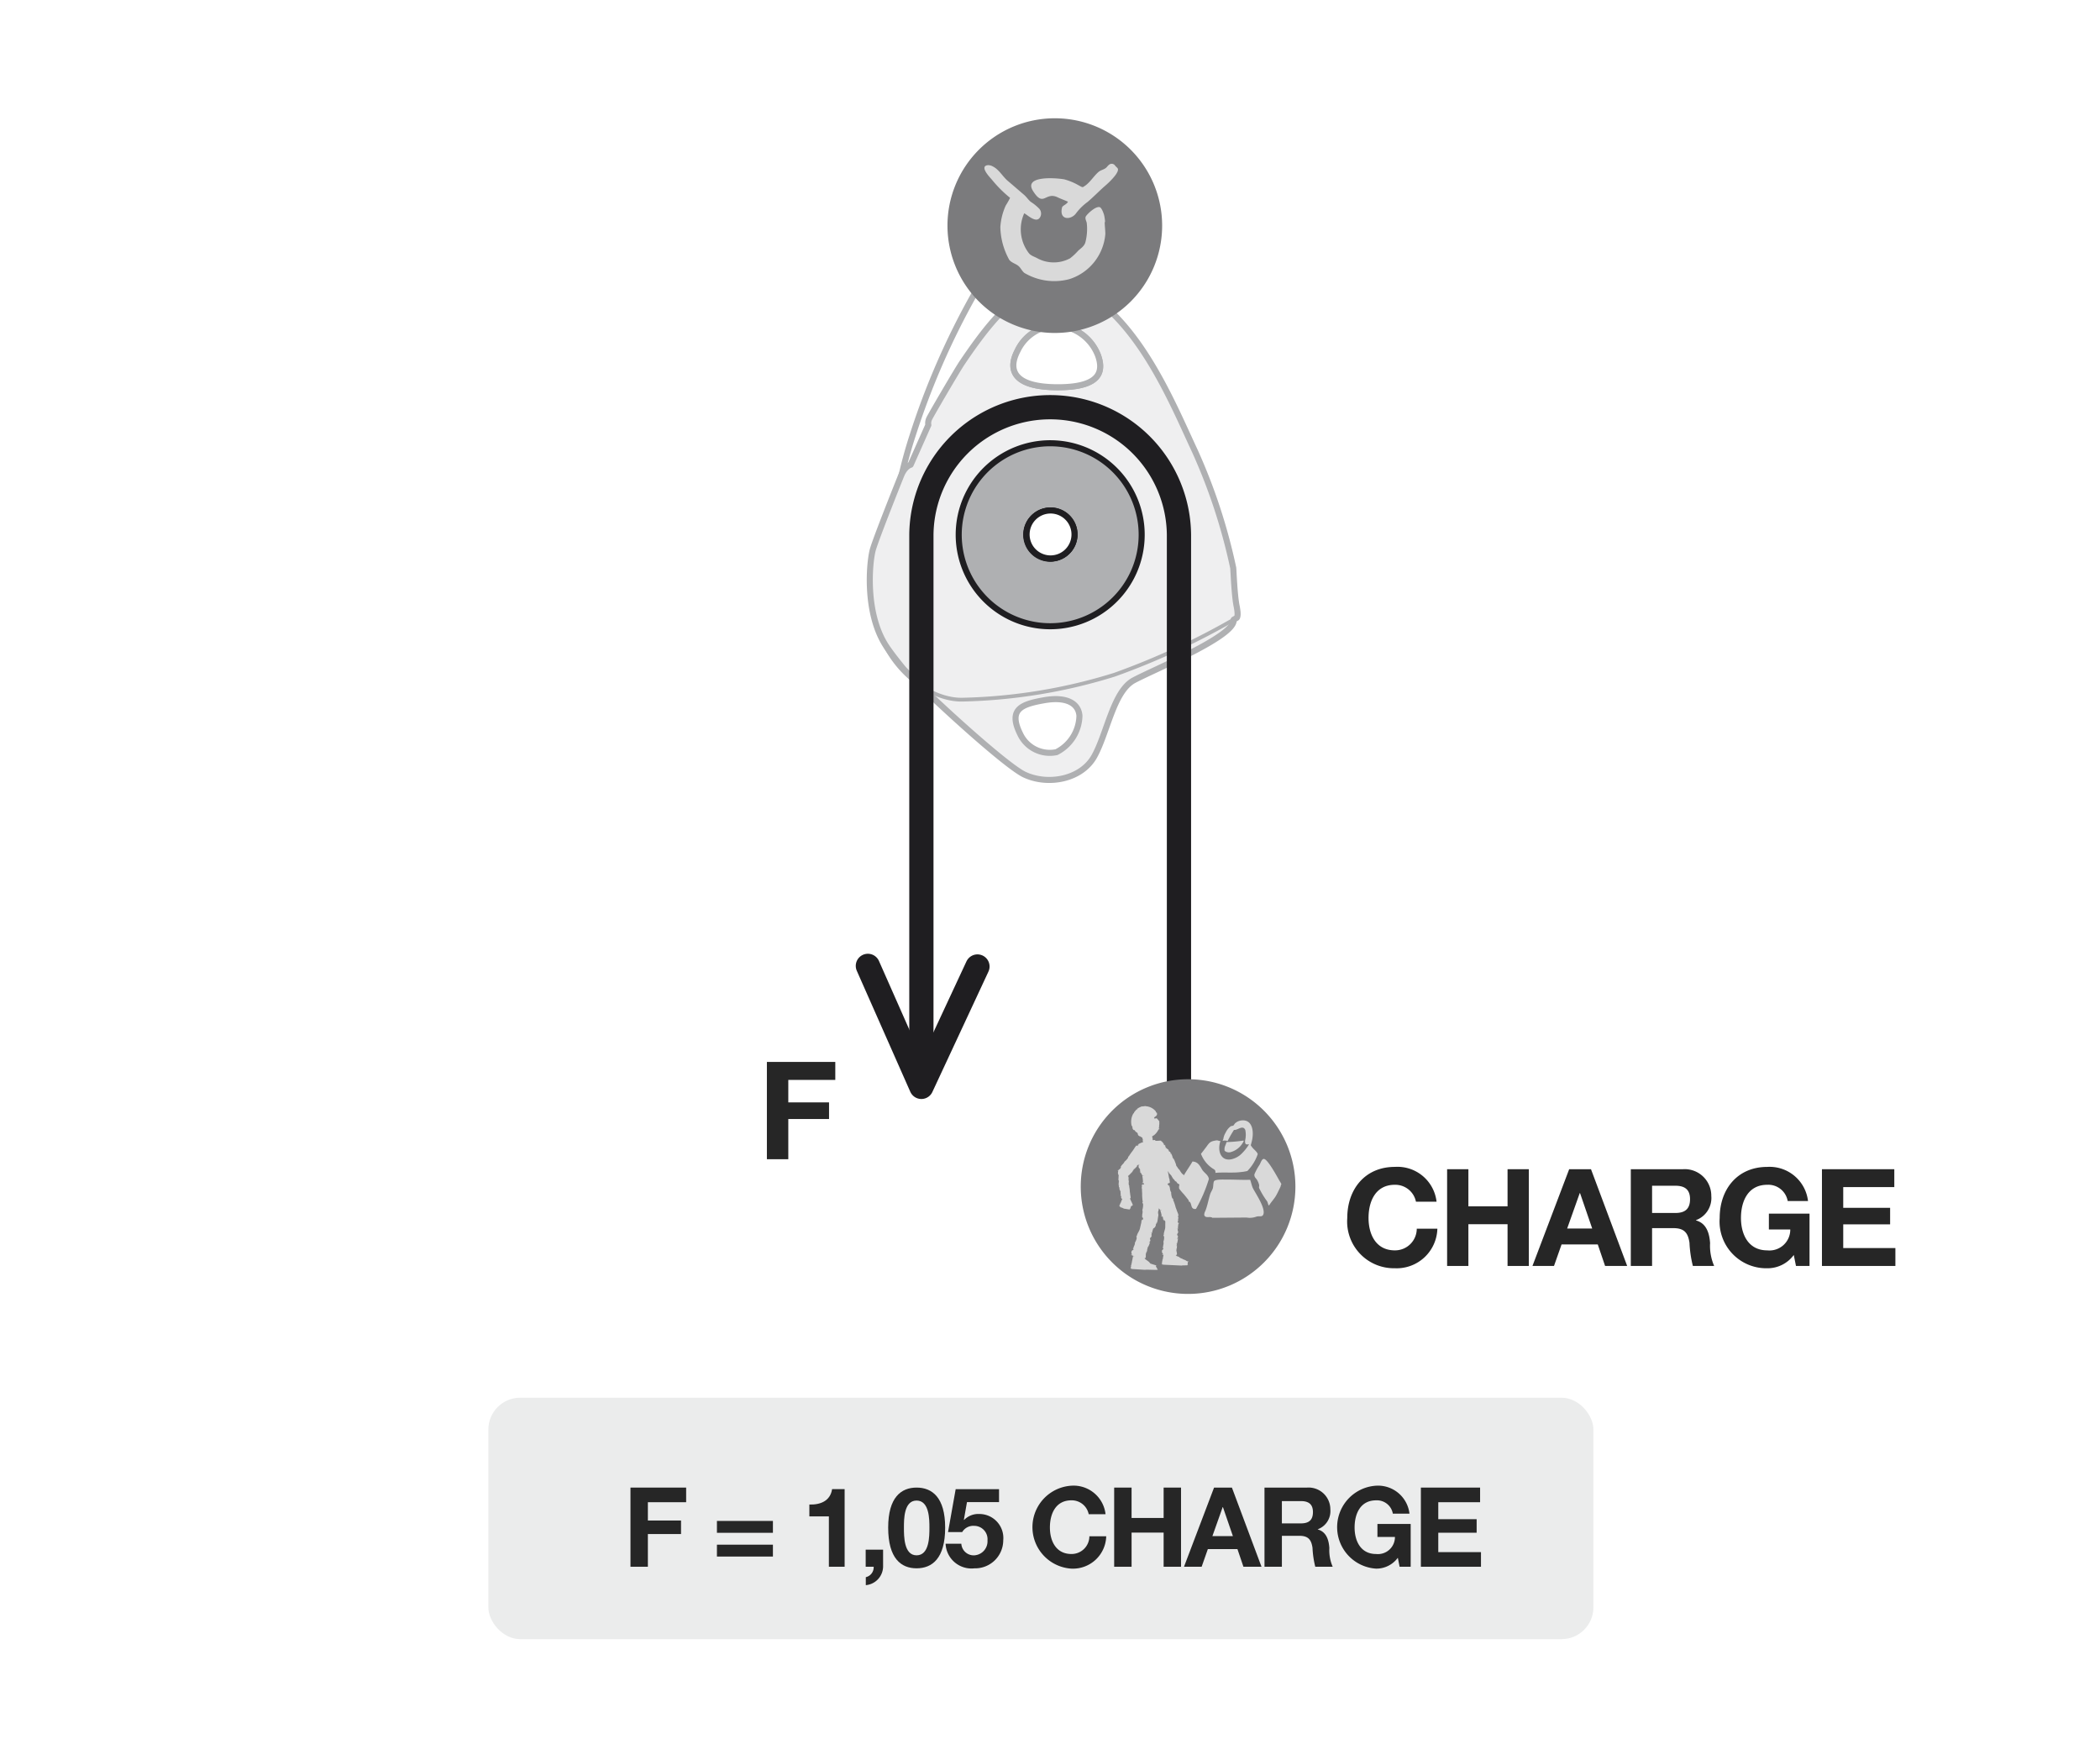<svg xmlns="http://www.w3.org/2000/svg" viewBox="0 0 170.515 141.571"><title>maestro-PeO1-maestros-S-4</title><g id="Calque_2" data-name="Calque 2"><g id="Calque_1-2" data-name="Calque 1"><rect width="170.515" height="141.571" fill="#fff"/><rect x="39.654" y="113.481" width="89.727" height="19.602" rx="2.583" fill="#ebecec"/><path d="M51.193,120.777h4.52v1.188H52.606V123.451h2.692v1.098H52.606v2.656H51.193Z" fill="#262626"/><path d="M62.759,124.45H58.213v-.964h4.547Zm0,1.927H58.213v-.964h4.547Z" fill="#262626"/><path d="M68.582,127.205H67.303V123.117h-1.585v-.963c.892.027,1.702-.288,1.846-1.251h1.018Z" fill="#262626"/><path d="M70.291,125.818h1.414v1.387a1.538,1.538,0,0,1-1.404,1.494v-.648a.82.82,0,0,0,.639-.846h-.648Z" fill="#262626"/><path d="M74.423,120.777c1.26,0,2.322.792,2.322,3.25,0,2.512-1.062,3.304-2.322,3.304-1.252,0-2.305-.792-2.305-3.304C72.118,121.569,73.171,120.777,74.423,120.777Zm0,5.5c1.044,0,1.044-1.539,1.044-2.25,0-.657,0-2.197-1.044-2.197-1.036,0-1.026,1.54-1.026,2.197C73.396,124.738,73.396,126.277,74.423,126.277Z" fill="#262626"/><path d="M81.119,121.956H78.517l-.252,1.432.018.018a1.604,1.604,0,0,1,1.233-.485,1.95,1.95,0,0,1,1.945,2.143,2.282,2.282,0,0,1-2.341,2.269,2.105,2.105,0,0,1-2.341-1.999h1.278a1.006,1.006,0,0,0,1.035.945,1.141,1.141,0,0,0,1.09-1.215,1.084,1.084,0,0,0-1.09-1.18,1.044,1.044,0,0,0-.963.504H76.978l.621-3.483h3.52Z" fill="#262626"/><path d="M88.4,122.937a1.403,1.403,0,0,0-1.404-1.125c-1.27,0-1.746,1.08-1.746,2.205,0,1.071.477,2.152,1.746,2.152a1.443,1.443,0,0,0,1.459-1.44h1.368a2.703,2.703,0,0,1-2.827,2.628,3.373,3.373,0,0,1,0-6.733,2.613,2.613,0,0,1,2.772,2.313Z" fill="#262626"/><path d="M90.468,120.777h1.413v2.467h2.603v-2.467h1.413v6.428H94.484v-2.773H91.882v2.773H90.468Z" fill="#262626"/><path d="M98.579,120.777H100.028l2.403,6.428h-1.467l-.486-1.432h-2.404l-.504,1.432H96.138Zm-.136,3.942h1.666l-.811-2.358h-.018Z" fill="#262626"/><path d="M102.673,120.777h3.466a1.766,1.766,0,0,1,1.882,1.773,1.57,1.57,0,0,1-1.018,1.611v.018c.693.189.892.847.937,1.504a3.36,3.36,0,0,0,.271,1.521h-1.414a7.727,7.727,0,0,1-.225-1.54c-.1-.675-.36-.972-1.071-.972h-1.414v2.512h-1.413Zm1.413,2.907h1.549c.64,0,.973-.27.973-.918,0-.621-.333-.892-.973-.892h-1.549Z" fill="#262626"/><path d="M113.501,126.475a2.161,2.161,0,0,1-1.765.882,3.373,3.373,0,0,1,0-6.733,2.57,2.57,0,0,1,2.71,2.269H113.095a1.308,1.308,0,0,0-1.359-1.08c-1.27,0-1.746,1.08-1.746,2.205,0,1.071.477,2.152,1.746,2.152a1.382,1.382,0,0,0,1.53-1.387h-1.422V123.729h2.7v3.476h-.9Z" fill="#262626"/><path d="M115.372,120.777h4.808v1.188h-3.395v1.378h3.115v1.099h-3.115v1.575h3.467v1.188h-4.88Z" fill="#262626"/><path d="M72.34,44.502a37.45,37.45,0,0,1,1.771-9.174A61.59,61.59,0,0,1,79.076,23.946c2.554-4.412,3.166-5.081,3.949-5.226a4.374,4.374,0,0,1,.895-.079c1.048-.115,2.725-.131,2.921.173.197.306.088.482-.174.895a81.157,81.157,0,0,0-4.192,7.433,56.415,56.415,0,0,0-2.643,7.055,1.486,1.486,0,0,0,1.453,1.771c1.364.173,2.061.202,3.251.433a.555.555,0,0,1,.127.043A10.129,10.129,0,1,1,72.346,46.334c0-.042.004-.083.004-.126C72.322,45.746,72.312,45.183,72.34,44.502Z" fill="#fff" stroke="#afb0b2" stroke-linecap="round" stroke-linejoin="round" stroke-width="0.492"/><path d="M80.007,46.447a2.612,2.612,0,1,0,2.611-2.612A2.613,2.613,0,0,0,80.007,46.447Z" fill="none" stroke="#1f1e21" stroke-linecap="round" stroke-linejoin="round" stroke-width="0.492"/><path d="M100.409,49.201c-.178-.867-.249-2.837-.273-3.086a46.49,46.49,0,0,0-3.114-9.496c-1.439-3.071-3.421-7.92-6.597-11.099a6.189,6.189,0,0,0-4.744-2.127c-2.311.049-3.92.65-7.56,6.06-.431.641-2.512,4.201-2.658,4.512a.845.845,0,0,0-.084.54l-1.436,3.227s-.459.104-.77.873c-.312.771-1.997,4.997-2.288,5.975-.292.978-.691,5.117,1.026,7.812.464.73,1.446,1.914,1.446,1.914,2.068,2.176,8.289,7.864,9.831,8.587,1.906.891,4.621.404,5.674-1.5,1.055-1.907,1.543-5.267,3.203-6.16,1.662-.892,8.108-3.525,8.108-4.863,0-.023-.001-.041-.001-.061.157-.091.244-.143.244-.143S100.587,50.068,100.409,49.201ZM82.627,28.471a3.56,3.56,0,0,1,3.259-2.038,3.795,3.795,0,0,1,3.277,2.444c.39,1.122.387,2.564-3.258,2.564S81.813,30.018,82.627,28.471Zm3.157,32.596a2.653,2.653,0,0,1-2.96-1.499c-.973-1.985.122-2.391,1.945-2.714,1.824-.324,2.798.243,2.879,1.254A3.396,3.396,0,0,1,85.784,61.067Z" fill="#efeff0" stroke="#afb0b2" stroke-linecap="round" stroke-linejoin="round" stroke-width="0.492"/><path d="M85.906,31.441c-3.645,0-4.093-1.423-3.279-2.97a3.56,3.56,0,0,1,3.259-2.038,3.795,3.795,0,0,1,3.277,2.444C89.554,29.999,89.55,31.441,85.906,31.441Z" fill="#fff" stroke="#afb0b2" stroke-linecap="round" stroke-linejoin="round" stroke-width="0.492"/><path d="M92.398,41.315a7.428,7.428,0,1,1-9.226-5.023A7.427,7.427,0,0,1,92.398,41.315Z" fill="#afb0b2" stroke="#1f1e21" stroke-linecap="round" stroke-linejoin="round" stroke-width="0.492"/><path d="M87.139,42.867a1.945,1.945,0,1,1-2.416-1.316A1.944,1.944,0,0,1,87.139,42.867Z" fill="none" stroke="#1f1e21" stroke-linecap="round" stroke-linejoin="round" stroke-width="0.492"/><path d="M87.248,43.392a1.946,1.946,0,1,1-1.946-1.945A1.944,1.944,0,0,1,87.248,43.392Z" fill="#fff" stroke="#1f1e21" stroke-linecap="round" stroke-linejoin="round" stroke-width="0.492"/><path d="M71.743,52.18c1.434,2.974,4.249,4.688,6.438,4.624A44.677,44.677,0,0,0,90.497,54.779a59.766,59.766,0,0,0,9.963-4.639s.171-.097-.008-.965c-.18-.866-.255-2.835-.279-3.085a46.487,46.487,0,0,0-3.131-9.49c-1.445-3.068-3.435-7.914-6.618-11.087a6.172,6.172,0,0,0-4.747-2.119c-2.309.053-3.919.656-7.547,6.073-.431.642-2.507,4.204-2.652,4.517a.856.856,0,0,0-.082.542L73.966,37.753s-.458.104-.769.875c-.312.77-1.99,4.999-2.279,5.977A11.24,11.24,0,0,0,71.743,52.18ZM82.632,28.476a3.561,3.561,0,0,1,3.254-2.043,3.797,3.797,0,0,1,3.282,2.438c.391,1.119.391,2.565-3.253,2.571C82.27,31.45,81.82,30.025,82.632,28.476Z" fill="none" stroke="#afb0b2" stroke-linecap="round" stroke-linejoin="round" stroke-width="0.307"/><path d="M87.248,43.392a1.946,1.946,0,1,1-1.946-1.945A1.944,1.944,0,0,1,87.248,43.392Z" fill="#fff" stroke="#1f1e21" stroke-linecap="round" stroke-linejoin="round" stroke-width="0.492"/><path d="M85.649,27.033a8.715,8.715,0,1,0-8.716-8.714A8.716,8.716,0,0,0,85.649,27.033Z" fill="#7b7b7d"/><path d="M90.209,13.303a.337.337,0,0,1,.354.171c.054.061.191.161.211.249.074.349-.764,1.121-.962,1.296-.516.441-.99.943-1.505,1.379a4.383,4.383,0,0,0-.919.9c-.399.582-1.417.614-1.15-.46.035-.147.373-.233.48-.46-.253-.116-.576-.229-.835-.355-1.023-.496-1.137.863-2.006-.52-.751-1.196,1.595-1.094,2.526-.945a4.857,4.857,0,0,1,1.172.484c.092.041.267.173.376.148v-.015c.501-.256.835-.867,1.253-1.221.169-.143.437-.185.608-.333C89.928,13.517,90.027,13.337,90.209,13.303Z" fill="#d9d9d9"/><path d="M80.218,13.409a.782.782,0,0,1,.4.106c.516.259.787.813,1.213,1.172.446.375.872.749,1.314,1.125.204.173.355.421.564.585a3.73,3.73,0,0,1,.692.567.602.602,0,0,1,.103.562c-.269.74-1.069-.084-1.339-.209a3.166,3.166,0,0,0,.379,3.241c.169.217.483.287.73.435a2.808,2.808,0,0,0,2.611-.019,4.628,4.628,0,0,0,.649-.606c.228-.215.522-.377.605-.728a4.324,4.324,0,0,0,.104-1.529c-.019-.143-.16-.354-.085-.522.085-.186.793-.86,1.131-.772.157.042.311.468.357.624a4.003,4.003,0,0,1,.082.525c0,.019-.018.097-.022.082-.029.026.062.814.042.982a4.202,4.202,0,0,1-2.924,3.635,4.764,4.764,0,0,1-3.636-.5c-.19-.135-.292-.388-.46-.543-.229-.214-.581-.274-.776-.522a5.722,5.722,0,0,1-.727-2.654,4.996,4.996,0,0,1,.437-1.756,6.478,6.478,0,0,0,.354-.627,10.013,10.013,0,0,1-1.483-1.483C80.409,14.43,79.471,13.484,80.218,13.409Z" fill="#d9d9d9"/><path d="M74.814,87.629V43.417a10.458,10.458,0,0,1,20.915,0V90.197" fill="none" stroke="#1f1e21" stroke-linecap="round" stroke-linejoin="round" stroke-width="1.968"/><path d="M114.973,97.568a1.714,1.714,0,0,0-1.717-1.375c-1.551,0-2.134,1.32-2.134,2.695,0,1.309.583,2.629,2.134,2.629a1.762,1.762,0,0,0,1.782-1.76h1.673a3.305,3.305,0,0,1-3.455,3.212,3.796,3.796,0,0,1-3.861-4.082c0-2.333,1.441-4.147,3.861-4.147a3.194,3.194,0,0,1,3.389,2.827Z" fill="#262626"/><path d="M117.502,94.928h1.728v3.014h3.18V94.928h1.728v7.855h-1.728V99.394h-3.18V102.783h-1.728Z" fill="#262626"/><path d="M127.414,94.928h1.771l2.938,7.855h-1.793l-.595-1.749h-2.938l-.616,1.749h-1.749Zm-.165,4.818h2.035l-.99-2.882h-.021Z" fill="#262626"/><path d="M132.418,94.928H136.654a2.158,2.158,0,0,1,2.299,2.167,1.919,1.919,0,0,1-1.243,1.969v.022c.848.231,1.089,1.034,1.145,1.837a4.109,4.109,0,0,0,.33,1.859h-1.728a9.399,9.399,0,0,1-.275-1.881c-.121-.825-.439-1.188-1.309-1.188H134.145V102.783h-1.728Zm1.728,3.553h1.893c.781,0,1.188-.33,1.188-1.122,0-.759-.406-1.089-1.188-1.089H134.145Z" fill="#262626"/><path d="M145.651,101.892a2.64,2.64,0,0,1-2.156,1.078,3.796,3.796,0,0,1-3.861-4.082c0-2.333,1.441-4.147,3.861-4.147a3.141,3.141,0,0,1,3.312,2.772h-1.65a1.6,1.6,0,0,0-1.661-1.32c-1.551,0-2.134,1.32-2.134,2.695,0,1.309.583,2.629,2.134,2.629a1.689,1.689,0,0,0,1.87-1.694h-1.737V98.536h3.3V102.783h-1.1Z" fill="#262626"/><path d="M147.938,94.928h5.875v1.452h-4.147v1.683h3.807v1.342h-3.807v1.925h4.235V102.783h-5.963Z" fill="#262626"/><polyline points="70.469 78.419 74.814 88.244 79.367 78.47" fill="none" stroke="#1f1e21" stroke-linecap="round" stroke-linejoin="round" stroke-width="1.968"/><path d="M62.27,86.218h5.554V87.678h-3.816v1.825h3.308v1.35H64.008v3.264H62.27Z" fill="#262626"/><path d="M105.184,96.339a8.715,8.715,0,1,1-8.716-8.716A8.718,8.718,0,0,1,105.184,96.339Z" fill="#7b7b7d"/><path d="M92.392,92.114l-.002-.003C92.391,92.122,92.392,92.121,92.392,92.114Z" fill="#d9d9d9"/><polygon points="91.988 101.982 91.991 101.982 91.992 101.977 91.988 101.982" fill="#d9d9d9"/><polygon points="94.307 92.668 94.316 92.673 94.316 92.673 94.307 92.668" fill="#d9d9d9"/><path d="M100.971,92.675s.05-.084-.041-.068a10.377,10.377,0,0,1-1.34.118c-.04.184-.124.294-.156.463a.942.942,0,0,0,0,.24.518.518,0,0,0,.47.12A1.654,1.654,0,0,0,100.971,92.675Z" fill="#d9d9d9"/><path d="M98.418,94.839c.076.062.226.11.259.221a.664.664,0,0,1,.012.165c.659-.065,1.436.022,2.078-.067a3.285,3.285,0,0,0,.518-.086,3.646,3.646,0,0,0,.839-1.366c-.021-.118-.176-.265-.245-.34a1.697,1.697,0,0,1-.322-.384c.026-.081.046-.159.073-.263.23-.859.055-1.829-.791-1.753a.893.893,0,0,0-.568.251c-.041.041-.075.133-.124.164-.062.04-.142.027-.209.058a1.355,1.355,0,0,0-.42.521,1.311,1.311,0,0,0-.184.504,1.747,1.747,0,0,1-.061.164.628.628,0,0,1,.406.015,8.504,8.504,0,0,1,.519-.908c.286.052.705-.433.915,0a1.967,1.967,0,0,1-.014.865c-.03.421.182.298.32.308a3.788,3.788,0,0,1-.554.709,1.669,1.669,0,0,1-.964.519c-.803.1-1.064-.745-.803-1.499-.129.015-.194-.069-.346-.046-.565.084-.57.23-.865.608-.125.161-.239.325-.372.476A2.496,2.496,0,0,0,98.418,94.839Z" fill="#d9d9d9"/><path d="M103.905,95.891c-.174-.298-1.004-1.866-1.309-1.797-.156.034-.242.339-.323.475a4.412,4.412,0,0,0-.418.774c-.031.25.166.341.233.488a1.634,1.634,0,0,1,.148.359c.02.106-.022.184,0,.265a6.599,6.599,0,0,0,.656,1.087c.064.124.058.246.146.341.17-.285.4-.513.571-.801.129-.228.246-.483.357-.714.028-.06.033-.171.075-.209C104.067,96.132,103.916,95.913,103.905,95.891Z" fill="#d9d9d9"/><path d="M97.617,94.971c-.19-.314-.335-.65-.794-.667-.109.224-.432.673-.699,1.124-.009-.009-.021-.024-.028-.032.003-.025-.02-.045-.027-.064.003.013-.012.021-.018.013-.034-.048-.009.005-.054-.04a1.536,1.536,0,0,1-.225-.33c-.045-.01-.051-.058-.085-.073l.006-.002c-.028-.021-.127-.197-.16-.225l.002.009c-.017-.009-.019-.017-.018-.026l0-.011-.001.001a.046.046,0,0,0-.001-.026c-.007.008-.015.007-.023.008l.003-.012h-.001l.011-.009a1.455,1.455,0,0,0-.103-.293c.006-.006.009-.002.009-.002a.342.342,0,0,0-.048-.069c.004-.013.018-.018.024-.023-.015.009-.089-.131-.084-.136l-.038.019c-.013-.027.039-.03.017-.051-.057.014-.017-.043-.046-.037a.024.024,0,0,1,.014-.021c-.03.009-.012-.011-.022-.015-.009.003-.007.007-.015.013L95.192,93.98c.007-.009.021-.019.028-.014a1.595,1.595,0,0,0-.137-.327c-.017.015.004.023-.024.047-.027-.003-.004-.022-.027-.019.047-.029-.003-.035.044-.069l-.031.009.014-.014c-.059-.045-.02-.008-.043-.062-.016-.026-.062-.021-.057-.045,0,0-.011.016-.022.014.022-.014-.027-.012-.004-.027-.008-.008-.017-.031-.045-.007.014-.013.011-.038.032-.033-.004-.008-.003-.017-.011-.018l-.006.014c-.017-.023.003-.049-.034-.05l-.011.017c-.008-.015-.016-.023.011-.047l.021.01a.105.105,0,0,0-.051-.051l.001.009c-.045-.01-.144-.131-.194-.135l-.021.023-.033-.007a.795.795,0,0,1,.081-.028.529.529,0,0,1-.072-.157c.007-.026.041-.022.041-.022-.016-.019-.029.003-.035-.015l.024-.009c-.005-.007.002-.019-.012-.011-.006.014-.036.025-.056.039l-.008-.021.001-.002.018-.009-.012.002c.003-.004.007-.006.009-.011a.09.09,0,0,1-.054-.002l-.004-.002a.203.203,0,0,1-.01-.033.331.331,0,0,1-.011-.04.112.112,0,0,0-.021-.042.042.042,0,0,1,.018.001l.005-.015c-.017.017-.02-.01-.026.003l-.006-.003-.003-.007-.002.005-.005-.002c.004-.002-.015-.017-.01-.021-.008-.009-.021-.031-.022-.017,0,0-.012-.027.001-.018a.072.072,0,0,1-.01-.014l-.001.006c-.017-.019-.022-.034-.041-.042l.004.009c-.009-.011-.023-.016-.022-.028l.018.007a.201.201,0,0,0-.051-.028l-.01-.003a.391.391,0,0,1-.026-.039c.006-.061-.418.039-.473-.029l-.042-.048-.161.025a.431.431,0,0,1-.013-.179c-.029-.011-.012-.036-.034-.048l.009.001a.31.31,0,0,1-.013-.096.892.892,0,0,0,.226-.155,1.364,1.364,0,0,0,.287-.394c.031-.041.034.009.038.011.015-.066-.012-.037.009-.089.009-.013.015.009.015.019.006-.025.02-.043.011-.049-.018.028-.037.003-.058.006a.453.453,0,0,0,.022-.066l.015.01a.785.785,0,0,1,.003-.194.776.776,0,0,0-.002-.288c.009,0,.019.025.028.051,0-.018-.008-.043,0-.058-.014.031-.019-.051-.022-.027a2.91,2.91,0,0,0-.204-.24.993.993,0,0,0-.176.033.502.502,0,0,0-.037-.103c.127-.076.246-.161.239-.276l.015-.008-.024-.033c-.022-.046-.052-.05-.039-.057l.042.054c-.026-.043.002-.021.018-.012a.264.264,0,0,1-.027-.051c-.012-.005-.001.009,0,.02a.333.333,0,0,1-.07-.066c-.035-.039.016-.022-.023-.069a1.134,1.134,0,0,0-.807-.409c-.007-.008.001-.007.011-.01a1.012,1.012,0,0,0-.256.03.097.097,0,0,1-.039-.019c.007.004-.106.032-.212.087a1.3,1.3,0,0,0-.203.121l.009.036c-.069.054-.043-.016-.1.045.002.057-.099.102-.102.142,0,0-.029.029-.037.018.012.027-.021.041-.033.066-.001.011.01-.001.021-.003-.01.018-.015.035-.027.057-.015.015-.03.014-.021-.012a1.309,1.309,0,0,0-.188.528,1.393,1.393,0,0,0,.057.595c.011-.026-.018-.078.008-.106.023.043.011.069.033.084-.033.033.022.105,0,.154l.027.005-.004.029c.118.18.103.003.196.171.065.089.128.09.156.143-.003-.009-.01-.036.014-.019-.012.019.031.034.027.061a.213.213,0,0,1,.023.095c.005.024.053.071.015.054.019.016.037.037.054.04l-.024-.027c.07.051.104.094.161.097l-.02-.028c.04.028.078.042.088.076l-.052-.014a.551.551,0,0,0,.141.046.042.042,0,0,0,.007.016.07.07,0,0,1-.025.011c.015-.004.031.077.027.08l.03-.004c.002.016-.033.009-.024.024.045-.003-.002.023.024.023-.004.002-.004.009-.017.01.024-.003.007.008.012.01.007.001.008-.002.015-.005l.012.009a.194.194,0,0,1-.024.01.46.46,0,0,0,.012.18c.017-.004.002-.011.03-.019.018.003-.003.01.013.011-.028.006-.027.013-.032.02a1.539,1.539,0,0,0-.341.14l-.033.005.006.019c-.016.027.025.031-.009.036l.003-.033c-.009.027-.027.011-.049.007-.003.012-.005.024-.018.032.015.003.015-.005.025-.011.013.011.045.021.031.04-.001.025-.056.013-.057.045l-.001.011-.013.006-.03-.023a.048.048,0,0,1,.012-.015c-.009-.007-.024.003-.023.016l.024.02c-.008.025-.02-.008-.03.012-.022-.015-.012-.036-.003-.051-.014.011-.037.013-.02.033-.018.007-.024-.021-.042-.013-.003.015.006.041-.015.044l-.005-.004c-.029.009-.018.038-.024.061-.012.011-.009-.004-.021.011h-.003v-.004c-.017,0-.019.031-.042.035l.013.003a.058.058,0,0,1-.01.023c-.01.01-.015.023-.034.025l.007.028c-.056.06-.118.17-.168.237l.001-.005a4.303,4.303,0,0,0-.296.426c-.029.002-.043.024-.061.035.014-.003.027.012.016.02-.04.048.013.015-.02.07a1.475,1.475,0,0,1-.292.313c.005.049-.045.067-.049.107l-.005-.008c-.013.037-.172.181-.191.222l.008-.001c-.003.043-.033.015-.06.027a.077.077,0,0,1,.024.076l-.008-.009a.427.427,0,0,1-.022.103l-.015-.015c.003.036-.036.067-.048.082-.034.026-.103.051-.118.114l-.074-.013.004.009s.025.021.066.054l-.005.01-.003-.005a.39.39,0,0,0-.015.083l-.008.009a.338.338,0,0,0,.001.081.392.392,0,0,0,.017.081l.009.002c.011.028-.01.011.004.039.018.005.021.04.032.048a.866.866,0,0,0-.015.197c-.007.003-.008-.001-.008-.001.006.023.004.045.012.067a.038.038,0,0,1-.026.015c.015-.003.023.13.019.13l.033-.001c0,.024-.038.011-.027.033.045.005-.003.039.021.047a.022.022,0,0,1-.018.011c.023.002.006.01.013.017l.014-.005.009.017-.019.009a.986.986,0,0,0-.009.293c.014-.006.002-.021.031-.029.018.012-.004.021.011.024-.04.008-.006.028-.051.04h.024l-.015.011c.03.05.013.009.009.058.006.028.039.038.029.053,0,0,.012-.008.019-.001-.019.001.015.017-.006.022.003.006.002.032.031.02-.015.003-.019.026-.032.012-.001.009-.003.017.001.024l.01-.01c.003.022-.016.036.009.048l.01-.009c.003.015.006.026-.024.033l-.009-.013a.095.095,0,0,0,.022.057v-.007c.031.021.058.148.095.167l.022-.013.02.017-.067-.005a1.918,1.918,0,0,1,.021.297c-.011.017-.036.004-.041.007.009.016.025.003.024.02-.003.006-.018,0-.018,0-.001.008-.005.015.003.013.009-.01.035-.009.054-.014l-.002.021-.017.002s.049.006.039.029a.751.751,0,0,0,0,.108.032.032,0,0,1-.023-.014s.002.012-.006.013c.018-.008.015.015.015.015.051.014.013.052.043.073l.064-.002c-.042.099-.11.268-.131.34l-.029.008c.01.021-.009.034-.003.062-.007.01-.021.002-.023-.005.005.024-.021.039-.01.057l.009-.001c.01.039-.053.039-.043.082h.004c.009.021-.021.028-.031.038.002.022.027.013.032.03-.028-.003.126.112.124.126.008-.015.02-.033.041-.022-.009.019.194.077.177.098l.064-.004c-.011.005-.013.027,0,.031-.004-.003-.001-.013.001-.023l.403.064c.042-.019.015-.079.074-.094.007.011.01-.021.025-.003-.003-.009.001-.015.002-.025-.011.009-.018.015-.032.012a1.263,1.263,0,0,0,.045-.141c-.001-.031.058-.027.058-.027l-.021-.006.008-.028c.018.014.051.021.058.033.012.003.005-.008.005-.016l-.018-.003c.004-.022.064-.069.082-.092,0,0-.032.007-.041-.017.002-.051-.18-.377-.206-.488l.015-0c.001.007.001.015-.004.017a.017.017,0,0,0,.009-.027l-.021.003-.001-.002c-.001-.008.012-.005.011-.018.02-.005.022.01.025.025.003-.013.015-.025-.005-.03.007-.009.023-.002.032-.015-.007-.009-.027-.019-.015-.029l.002-.002c.021-.027-.032-.037-.01-.065l.006.003c.01-.009-.004-.026.007-.041,0,0-.02.009-.021,0,.012-.018-.003-.028.014-.043l-.022-.012c.001-.061-.038-.306-.045-.367l.005.002a2.885,2.885,0,0,0-.053-.385c.018-.017.014-.039.016-.055-.008.012-.022.009-.021.001.003-.048-.013-.001-.021-.05a.916.916,0,0,1,.003-.324c-.032-.024-.012-.058-.027-.085l.003.002c-.01-.025.009-.19-.003-.218l-.003.002c-.019-.026.011-.026.02-.048a.05.05,0,0,1-.054-.027l.006.001a.159.159,0,0,0-.019-.032,1.44,1.44,0,0,0,.226-.218c.01.005.007.007.009.012.013-.033.034-.055.049-.086a.189.189,0,0,1,.033.011c-.019-.008.093-.147.099-.145l-.028-.027c.019-.027.041.022.051-.007-.034-.046.039-.037.024-.064a.024.024,0,0,1,.026.004c-.021-.023.004-.016.003-.028-.003-.009-.006-.004-.016-.009l.006-.025c.013.002.028.012.025.022a2.17,2.17,0,0,0,.272-.289c-.023-.009-.024.014-.057-.002-.005-.027.02-.015.009-.033.047.028.033-.023.085.005l-.02-.023.019.004c.009-.038.009-.043.012-.044a.409.409,0,0,0,.01.065c.036-.021.01-.04.065-.06.034.015-.009.033.027.036-.086.027-.016.052-.1.087l.048-.004-.029.019c.058.087.026.017.023.104.012.051.081.058.057.092,0,0,.03-.021.044-.01-.044.01.033.026-.008.042.005.011.005.054.059.026-.027.015-.036.053-.064.036-.001.014-.006.028.007.033l.015-.02c.011.039-.033.071.024.088l.022-.021c.006.022.012.046-.045.067l-.022-.024a.131.131,0,0,0,.046.093V95.18c.062.032.132.251.204.274l.044-.024.039.027c0-.006-.145.013-.129.006a2.866,2.866,0,0,1,.056.525.074.074,0,0,1-.071.021c.012.03.043.005.04.035-.008.01-.037.006-.037.006s-.015.022.009.019c.014-.017.069-.022.105-.038l-.001.038-.036.007c0,.007.098.002.082.039a.259.259,0,0,0,.001.041l-.12-.005c.002-.01.005-.021.011-.023a.023.023,0,0,0-.019.033l.039.005c.012.024-.023.004-.021.029-.032,0-.036-.024-.04-.045-.005.02-.027.035.006.045-.015.015-.04-.003-.054.015.009.015.036.038.019.053l-.008-.001c-.033.038.046.067.012.103l-.011-.007c-.02.012.002.04-.018.065.005-.008.03-.013.033.003-.021.028-.002.049-.029.065l.03.021c-.01.095.015.379.015.475l-.005-.004a4.678,4.678,0,0,0,.052.613c-.033.021-.027.053-.038.077.014-.014.033-.005.032.004-.006.075.02.006.032.082a1.519,1.519,0,0,1-.065.501c.043.045.006.094.032.136l-.011-.005c.015.047-.045.293-.029.345l.005-.007c.026.046-.024.038-.04.071a.076.076,0,0,1,.079.054l-.012-.001a.573.573,0,0,1,.054.112l-.029-.003c.006.006.004.015.007.023-.012.005-.027.012-.022.021l.033.013-0.0.013c-.008-0-.018-.003-.021.012-.034-.01-.033-.034-.031-.055-.009.017-.037.025-.003.045-.018.012-.04-.015-.061.001.006.016.033.044.008.053l-.006-.003c-.045.027.045.015,0,.039l-.009-.009c-.023.006-.005.04-.033.054.009-.003.035-.001.034.013-.028.019-.015.044-.045.054l.027.026c-.037.09-.106.45-.131.539l-.004-.003c-.028.141-.23.4-.232.554-.038.01-.04.042-.057.062.015-.008.037.006.033.014-.025.067.021.01.011.086a.963.963,0,0,1-.152.381c.033.05-.016.087.001.136l-.01-.009c.003.045-.113.259-.113.31l.01-.003c.016.048-.033.027-.058.055a.086.086,0,0,1,.069.071l-.01-.005c.002.023-.119.068-.122.106l-.029-.012c.021.036-.009.085-.012.106-.027.041.025.142.043.216l-.094.012.007.009s.131.053.302.116l-.127-.021c-.02.116-.113.527-.12.635l-.033.017c.022.027-.001.046.015.079-.005.016-.028.007-.032-.003.016.03-.012.056.003.075l.01-.005c.029.05-.056.062-.027.112h.003c.018.022-.017.039-.027.053.01.027.037.009.05.029-.035.005-.016.027-.015.051.008-.024.017-.049.046-.045-.006.03.033.011.017.038l-.039-.003c-.01.011-.005.039.005.04l.002-.028,1.114.07c.051-.033.948.027,1.021-.009.01.014.004-.028.033-.009-.014-.008-.007-.021-.006-.028-.011.01-.024.023-.039.022.002-.064-.123-.216-.128-.279-.011-.037.066-.039.065-.048l-.027-.003-.512-.163c.016.001.009-.011.014-.024-.009.004-.029.011-.034.002-.001-.03.022-.006.033-.039,0,0-.039.017-.057-.01-.009-.053-.251-.2-.372-.303.003-.004.004-.009.01-.009-.009-.008-.01-.001-.018-.002-.008-.011-.027-.035-.011-.043.007-.017.045.014.055-.008.063-.114.016-.27.048-.392.012.001.011.004.011.004a1.025,1.025,0,0,0,.02-.105.261.261,0,0,1,.045,0c-.025-.002.036-.193.044-.194l-.051-.018c.01-.037.06.006.061-.027-.068-.039.026-.055-.009-.079a.033.033,0,0,1,.033-.007c-.037-.016-.003-.02-.008-.031-.009-.009-.014-.002-.026-.002l-.005-.027c.014-.009.04-.003.039.009a1.948,1.948,0,0,0,.172-.414c-.033,0-.021.028-.068.019-.019-.025.019-.022-.005-.041.07.017.027-.032.1-.02l-.038-.018.027-.002c-.014-.089-.012-.024.019-.09.008-.04-.039-.079-.012-.091,0,0-.029.002-.036-.012.036.012-.015-.035.021-.029.001-.012.015-.043-.037-.047.025.003.045-.021.059.001.006-.009.017-.016.007-.027l-.015.007c.003-.035.105-.086.07-.12l.034.103c.005-.022-.051-.137-.003-.127l.009.025a.131.131,0,0,0-.003-.09l-.005.009c-.034-.051.045-.149-.003-.201l-.039.005-.022-.038a.742.742,0,0,1,.098.049A2.906,2.906,0,0,1,93.643,99.737l.003.003c.009-.004.021-.005.024-.013l-.015.003c.012-.006.014-.012.023-.016a.119.119,0,0,1,.034.013.03.03,0,0,0-.014-.028l.013-.009.015.007c-.003-.009.001-.013-.003-.018.009-.006.017-.015.027-.013l-.015.018a.179.179,0,0,0,.057-.064l-.009.009a.61.61,0,0,0,.057-.117.232.232,0,0,0,.015-.121l-.011.013a.104.104,0,0,0-.007-.028l.029.021.002-.031.009.001-.001-.019c.015-.02-.015-.031.013-.029l-.006.029c.009-.02.022-.003.038.007a.045.045,0,0,1,.015-.025c-.009-.005-.01.001-.017.004-.009-.01-.034-.029-.02-.041.004-.022.045,0,.051-.026a2.101,2.101,0,0,0,.07-.389c.015-.002.012.003.012.003-.005-.035.002-.073-.007-.109a.194.194,0,0,1,.043-.015c-.025.007-.015-.202-.007-.203l-.051-.008c.002-.039.058-.008.048-.046-.069-.018.012-.057-.027-.075a.036.036,0,0,1,.033-.015c-.04-.007-.008-.019-.017-.029-.012-.005-.012.001-.025.003l-.011-.026c.012-.007.036-.009.039-.001a2.563,2.563,0,0,0,.048-.26c.049.062.107.156.156.169l.033-.024.038.02a.642.642,0,0,1-.112.011,2.367,2.367,0,0,1,.113.439c-.015.027-.058.019-.058.019.015.027.036.003.038.028-.005.007-.03.007-.036.003.009.009-.003.021.015.02.01-.018.058-.026.086-.037l.003.032-.03.006c.003.006.085-.005.078.029a1.254,1.254,0,0,0,.028.158.06.06,0,0,1-.046-.012c.003.009.009.017-.002.027.028-.021.026.014.036.003.081.016.027.083.086.104l.047-.016a.082.082,0,0,1,.006.02c.01.016.006.021.006.021s.018.028.04.057c-.01.132-.004.42-.008.501l-.004-.005c.001.144-.14.441-.11.59-.034.019-.032.051-.041.074.014-.012.037-.005.035.004-.012.075.021.008.028.082a.934.934,0,0,1-.065.406c.044.044.003.091.029.133l-.011-.007c.013.045-.056.276-.044.328l.007-.007c.026.045-.027.034-.047.065a.094.094,0,0,1,.085.055l-.014-.001c.009.024-.1.094-.097.128l-.028-.005c.028.033.008.087.01.106-.017.048.057.135.088.203l-.088.031.008.007s.049.009.121.02a3.678,3.678,0,0,0-.064.365l-.033.017c.021.027,0,.051.015.082-.004.019-.026.009-.033.001.015.028-.013.061.005.079l.009-.008c.027.05-.057.069-.03.119h.004c.017.022-.017.044-.031.06.012.027.042.006.051.027-.036.006-.015.028-.014.051.007-.023.017-.051.048-.045-.007.029.033.008.015.039l-.037-.001c-.013.011-.008.039.004.038a.246.246,0,0,0,0-.028l1.579.075c.049-.037.398.001.471-.04.011.012.007-.03.034-.011-.01-.008-.006-.021-.004-.033a.054.054,0,0,1-.041.027c.002-.064.021-.133.017-.196-.01-.041.065-.056.065-.056h-.027l.001-.039c-.086-.046-.011.051-.126-.023.015.002-.115-.065-.109-.079-.006.003-.026.013-.034.003.003-.03-.192-.056-.175-.092a1.212,1.212,0,0,1-.268-.124c-.01-.047-.174-.089-.288-.134l-.002-.016c.016-.017-.016-.031.012-.028l-.007.028c.013-.017.027-.003.043.007a.036.036,0,0,1,.015-.021c-.009-.007-.011.001-.011.001-.015-.009-.04-.027-.026-.039.003-.021.046.003.052-.02.035-.124-.044-.268-.038-.396.014.001.014.003.014.003a.727.727,0,0,0-.006-.106.124.124,0,0,1,.044-.009c-.024.003-.006-.194.002-.2l-.052-.007c.003-.037.063-.006.051-.041-.072-.022.011-.057-.023-.075a.03.03,0,0,1,.033-.01c-.043-.012-.009-.021-.017-.031-.013-.005-.013.002-.028.003l-.011-.025c.014-.009.038-.009.041.003a1.837,1.837,0,0,0,.081-.438c-.032.004-.013.028-.064.032-.024-.022.013-.027-.015-.038.075-.002.022-.039.097-.047l-.04-.008.026-.006c-.033-.087-.018-.022-.002-.09-.002-.044-.056-.069-.033-.089,0,0-.027.009-.034-.003.034.003-.024-.032.011-.033-.003-.011.005-.045-.045-.039.025-.004.038-.033.058-.011.001-.012.011-.021,0-.027l-.015.009c-.005-.034.086-.106.042-.133l.058.092c-.001-.021-.079-.12-.03-.124l.013.025a.118.118,0,0,0-.021-.087l-.004.009c-.045-.044.012-.154-.045-.192l-.039.011-.028-.031c-.003.003.121.026.108.026a2.239,2.239,0,0,1,.04-.439c.023-.024.059.001.059.001-.004-.029-.031-.015-.027-.039.009-.007.029.004.035.008-.004-.011.009-.018-.009-.02-.014.01-.061-.002-.092.001l.009-.028.029.003c.001-.006-.081-.025-.059-.055.017-.047.012-.105.026-.154.015.002.025.014.035.028.003-.009-.002-.019.012-.023-.034.009-.02-.024-.033-.016a.059.059,0,0,1-.02-.023l.003-.01-.005.008-.002-.002c.012-.03.024-.048.019-.07l-.01.012c.006-.022.008-.039.021-.047l.002.024a.333.333,0,0,0,.001-.087l-.003.011a.843.843,0,0,0-.022-.1c.003-.009.004-.02-.003-.024l-.006-.001-.003-.005a.097.097,0,0,0-.009-.023.043.043,0,0,1,.043.031c.001-.02.02-.043-.018-.04.009-.019.04-.01.051-.033-.013-.012-.049-.022-.033-.043l.005-.003c.025-.048-.065-.045-.039-.091l.012.001c.017-.018-.017-.035-.001-.063-.005.007-.028.021-.037.009.016-.033-.009-.046.011-.072l-.036-.009c-.016-.094-.124-.34-.149-.433l.005.003a3.803,3.803,0,0,0-.196-.559c.027-.031.011-.06.014-.087-.009.017-.035.021-.036.011-.012-.075-.022,0-.054-.07a1.344,1.344,0,0,1-.081-.485c-.058-.025-.033-.087-.074-.116l.011.001c-.027-.038-.04-.285-.068-.329l-.003.007c-.04-.034.014-.042.019-.08a.082.082,0,0,1-.099-.023l.011-.001c-.012-.016-.069-.054-.086-.086l.031-.007a.076.076,0,0,1-.035-.048l.123-.023a.041.041,0,0,1-.01.031c.022-.008.033-.034.017-.043l-.049.007c-.018-.026.027-.015.021-.041a.044.044,0,0,1,.059.037c.002-.021.031-.047-.016-.047.016-.022.05-.009.065-.037-.014-.013-.053-.028-.033-.051l.008-.005c.037-.053-.069-.058-.031-.108l.015.001c.021-.021-.011-.044.01-.076-.007.009-.036.022-.043.007.022-.038-.006-.054.024-.082l-.041-.015c-.003-.092-.064-.387-.096-.553l.015-.008a.573.573,0,0,0,.033.053c-.003.007-.007.006-.007.006a.828.828,0,0,0,.06.064.055.055,0,0,1-.015.027c.011-.015.111.118.109.122l.027-.019c.02.027-.022.033.003.05.038-.018.023.041.047.037a.016.016,0,0,1-.008.02c.022-.01.015.01.024.014.009-.003.007-.008.007-.008l.022.004a.035.035,0,0,1-.011.021,1.55,1.55,0,0,0,.202.307c.008-.017-.011-.022.007-.048.021.002.007.022.025.013-.029.037.015.037-.013.075l.022-.012-.009.015c.063.038.021.004.052.054.026.028.059.02.063.041,0,0,.003-.016.016-.013-.016.013.024.009.011.027.008.005.021.031.036.002-.006.014.006.039-.014.034,0,0,.005.015.015.019l-.001-.015c.019.021.014.047.046.046l.001-.014c.013.012.023.023.004.045l-.016-.009a.137.137,0,0,0,.057.046l-.005-.009a.67.67,0,0,1,.141.087.623.623,0,0,0-.024.337,5.658,5.658,0,0,0,.404.476c.114.145.247.302.365.462-.004.02-.013.041.008.059l.005-.004c.019.014-.001.036-.003.05.017.018.031-.005.045.007-.008.005.009.008.032.01.015.024.036.046.049.069.094.162.077.419.251.492a.315.315,0,0,0,.21.015A11.882,11.882,0,0,0,98.157,95.729C98.128,95.396,97.759,95.212,97.617,94.971Zm-4.829,4.031a.05.05,0,0,1,.011-.013.073.073,0,0,1,.006.018Zm.92.688-.002 0.0.001-.001Z" fill="#d9d9d9"/><path d="M101.509,95.786c-.589.024-1.383-.022-1.991-.017-.216.003-.781-.026-.925.115-.081.08-.072.431-.105.563-.051.187-.169.329-.227.514-.144.471-.219.922-.387,1.349a.738.738,0,0,0-.094.309.21.21,0,0,0,.186.19c.184.03.339-.039.483.065L101.213,98.852a1.555,1.555,0,0,0,.811-.075c.237-.069.461.058.555-.177.208-.515-.692-1.798-.855-2.153C101.632,96.249,101.591,95.993,101.509,95.786Z" fill="#d9d9d9"/></g></g></svg>